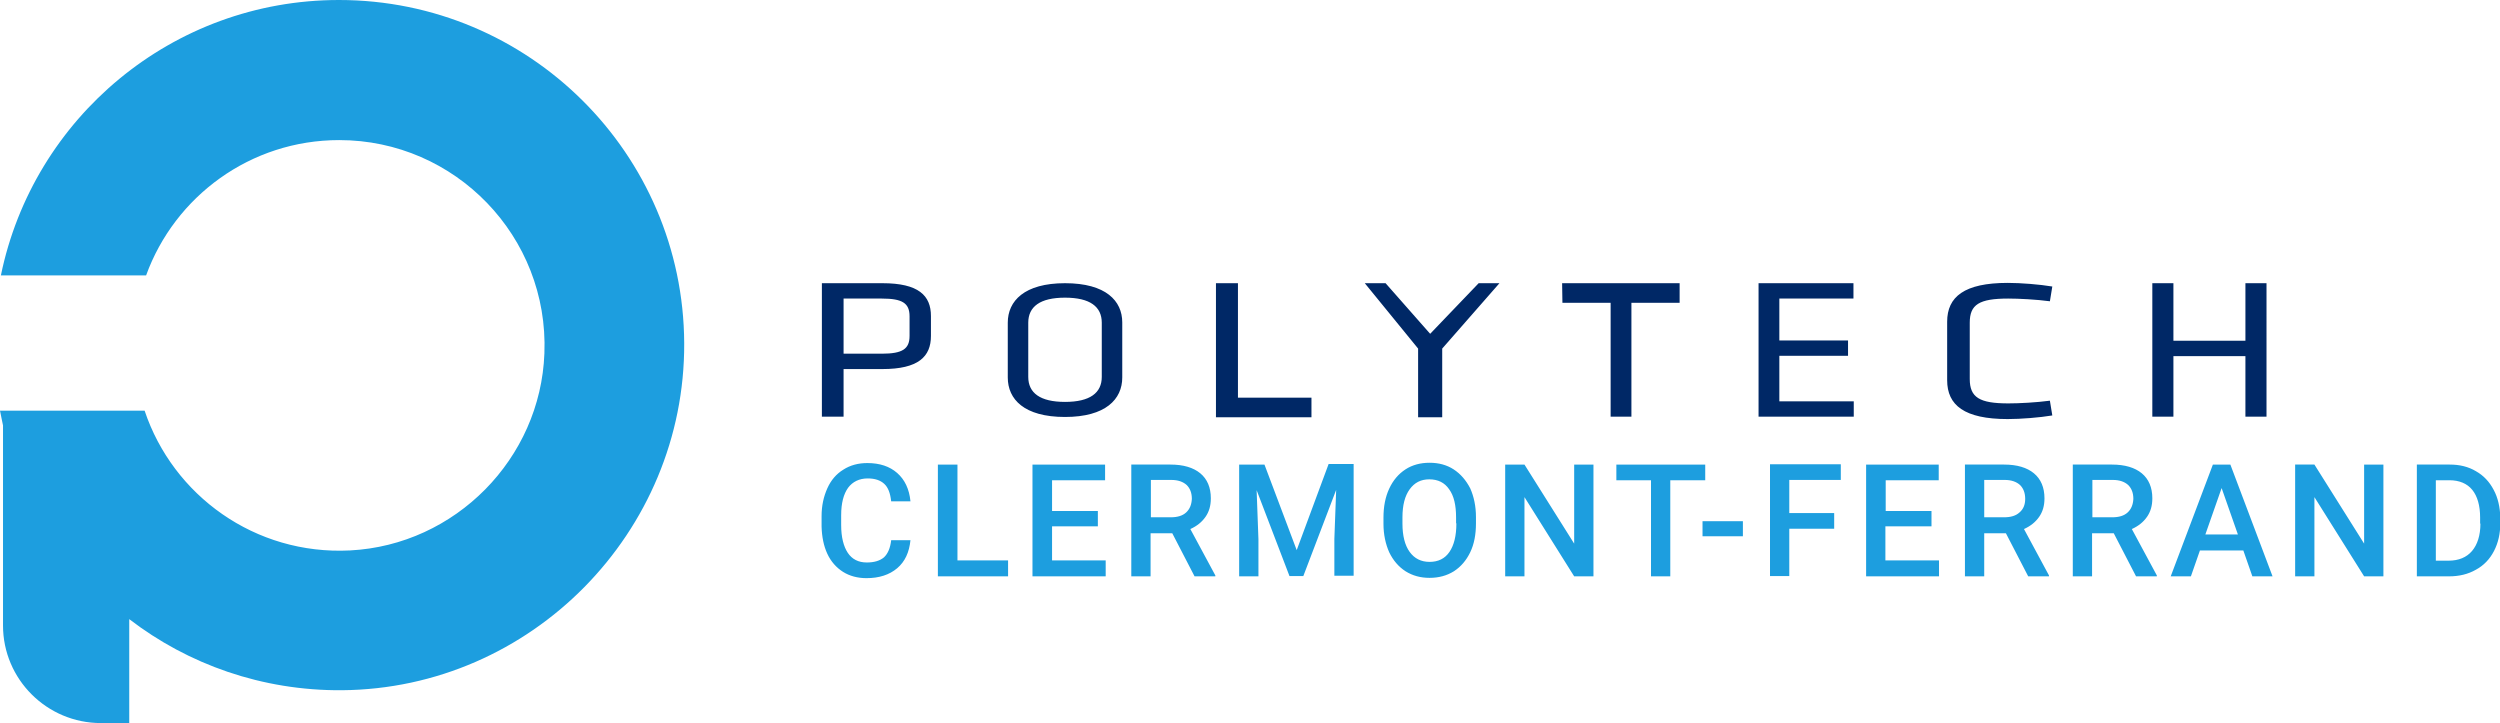 <svg xmlns="http://www.w3.org/2000/svg" width="829.8" height="240" viewBox="0 0 829.8 240"><path d="M292.9 94h-20.1v44.3h7.2v-15.8h12.9c11.9 0 16.1-4.1 16.1-11v-6.6c0-6.8-4.1-10.9-16.1-10.9zm9 17.5c0 4.3-2.3 5.9-9.2 5.9H280V99.1h12.7c6.8 0 9.2 1.5 9.2 5.9v6.5zM353.5 94c-13.5 0-19 5.9-19 13.1v18.2c0 7.2 5.4 13.1 19 13.1 13.5 0 19-5.9 19-13.1V107c0-7.1-5.4-13-19-13zm12.2 31.1c0 5.3-3.9 8.3-12.2 8.3-8.3 0-12.2-3-12.2-8.3v-18c0-5.3 3.9-8.3 12.2-8.3 8.3 0 12.2 3 12.2 8.3v18zM410.9 94h-7.3v44.5h31.7V132h-24.4V94zm63.8 16.8L459.9 94H453l17.7 21.7v22.8h8v-22.8l19-21.7h-6.9l-16.1 16.8zm43.9-10.3h16v37.8h6.9v-37.8h16V94h-39l.1 6.5zm72 17.6h22.8V113h-22.8V99.1h24.6V94h-31.5v44.3h31.6v-5.1h-24.7v-15.1zm76-19c3.5 0 9.3.3 13.8.9l.8-4.9c-4.2-.7-10.4-1.2-14.8-1.2-14.4 0-20.1 4.6-20.1 12.9v19.4c0 8.3 5.7 12.9 20.1 12.9 4.4 0 10.6-.5 14.8-1.2l-.8-4.9c-4.5.6-10.2.9-13.8.9-9.6 0-12.8-2-12.8-8.1v-18.7c0-6 3.1-8 12.8-8zm78.7-5.1v19.1h-23.9V94h-7v44.3h7v-20.1h23.9v20.1h7V94h-7z" fill="#002866"/><path d="M112.5 0C57.2 0 11 39.2.3 91.4h48.2c9.5-26.2 34.6-44.9 64.1-44.9 38.5 0 69.6 32 68.1 70.8-1.3 35-29.6 63.6-64.5 65.4-31.6 1.6-58.8-18.3-68.2-46.4H0c.3 1.7.7 3.3 1 4.9v66.4C1 225.5 15.6 240 33.5 240h9.4v-34.5c19.5 15 44.1 23.8 70.6 23.6 62.8-.5 113.9-52.4 113.6-115.2C226.8 51 175.6 0 112.5 0zm169 161.9c1.5-2 3.7-3.1 6.5-3.1 2.4 0 4.2.6 5.5 1.8s2 3.1 2.3 5.8h6.4c-.4-4.1-1.9-7.2-4.4-9.4-2.5-2.2-5.8-3.3-9.9-3.3-3 0-5.7.7-8 2.2-2.3 1.4-4.1 3.5-5.3 6.2-1.2 2.7-1.9 5.7-1.9 9.2v3.5c.1 3.4.7 6.4 1.9 9 1.2 2.6 3 4.6 5.2 6 2.2 1.4 4.9 2.1 7.8 2.1 4.2 0 7.6-1.1 10.2-3.3s4-5.3 4.4-9.3h-6.4c-.3 2.6-1.1 4.5-2.4 5.7-1.3 1.1-3.2 1.7-5.7 1.7-2.8 0-4.9-1.1-6.3-3.2-1.4-2.1-2.2-5.2-2.2-9.2V171c0-4 .8-7 2.3-9.1zm36.2-7.7h-6.4v37.1h23.3V186h-16.8v-31.8zm31.5 20.5h15.2v-5.1h-15.2v-10.2h17.6v-5.2h-24.1v37.1H367V186h-17.8v-11.3zm50.9-3.1c1.2-1.7 1.8-3.7 1.8-6.2 0-3.6-1.2-6.4-3.5-8.3s-5.6-2.9-9.9-2.9h-13v37.1h6.4V177h7.2l7.4 14.3h6.9v-.3l-8.3-15.4c2.2-1 3.8-2.3 5-4zm-6.4-1.5c-1.2 1.1-2.9 1.6-5.1 1.6H382v-12.4h6.8c2.2 0 3.9.6 5.1 1.7 1.1 1.1 1.7 2.6 1.7 4.6-.1 1.9-.7 3.4-1.9 4.5zm36.7 12.5l-10.7-28.4h-8.4v37.1h6.4V179l-.6-16.3 10.9 28.5h4.6l10.9-28.6-.6 16.3v12.2h6.4V154H441l-10.6 28.6zm52.1-26.8c-2.3-1.5-5-2.2-8-2.2s-5.7.7-8 2.2c-2.3 1.5-4.1 3.6-5.4 6.4s-1.9 6-1.9 9.6v2.1c0 3.5.7 6.7 1.9 9.4 1.3 2.7 3.1 4.8 5.4 6.3 2.4 1.5 5 2.2 8 2.2s5.7-.7 8.1-2.2c2.3-1.5 4.1-3.6 5.4-6.3 1.3-2.7 1.9-5.9 1.9-9.6v-2.1c0-3.6-.7-6.8-1.9-9.5-1.4-2.7-3.2-4.8-5.5-6.3zm.9 17.9c0 4.2-.8 7.3-2.3 9.5s-3.7 3.3-6.6 3.3c-2.8 0-5-1.1-6.6-3.3s-2.4-5.4-2.4-9.4v-2.1c0-4 .8-7.1 2.4-9.3 1.6-2.2 3.7-3.3 6.5-3.3 2.9 0 5.1 1.1 6.6 3.3 1.6 2.2 2.3 5.3 2.3 9.4v1.9zm39.2 6.9L506 154.2h-6.4v37.1h6.4V165l16.5 26.3h6.4v-37.1h-6.4v26.4zm43.3-26.4h-29.4v5.2H548v31.9h6.4v-31.9H566v-5.2zm-.8 23.8h13.4v-5h-13.4v5zm22.4 13.2h6.4v-15.7h14.9v-5.2h-14.9v-11H611v-5.2h-23.5v37.1zm38.4-16.5h15.2v-5.1h-15.2v-10.2h17.6v-5.2h-24.1v37.1h24.2V186h-17.8v-11.3zm50.9-3.1c1.2-1.7 1.8-3.7 1.8-6.2 0-3.6-1.2-6.4-3.5-8.3s-5.6-2.9-9.9-2.9h-13v37.1h6.4V177h7.2l7.4 14.3h6.9v-.3l-8.3-15.4c2.2-1 3.8-2.3 5-4zm-6.5-1.5c-1.2 1.1-2.9 1.6-5.1 1.6h-6.6v-12.4h6.8c2.2 0 3.9.6 5.1 1.7 1.1 1.1 1.7 2.6 1.7 4.6 0 1.9-.6 3.4-1.9 4.5zm42.3 1.5c1.2-1.7 1.8-3.7 1.8-6.2 0-3.6-1.2-6.4-3.5-8.3s-5.6-2.9-9.9-2.9h-13v37.1h6.4V177h7.2l7.4 14.3h6.9v-.3l-8.3-15.4c2.2-1 3.8-2.3 5-4zm-6.4-1.5c-1.2 1.1-2.9 1.6-5.1 1.6h-6.6v-12.4h6.8c2.2 0 3.9.6 5.1 1.7 1.1 1.1 1.7 2.6 1.7 4.6-.1 1.9-.7 3.4-1.9 4.5zm28.3-15.9l-14 37.1h6.7l3-8.6h14.4l3 8.6h6.7l-14-37.1h-5.8zm-2.5 23.2l5.4-15.4 5.4 15.4H732zm52.8 3.2l-16.6-26.4h-6.4v37.1h6.4V165l16.5 26.3h6.4v-37.1h-6.4v26.4zm42.9-18c-1.4-2.7-3.4-4.8-5.9-6.2-2.5-1.5-5.4-2.2-8.7-2.2h-10.9v37.1h10.7c3.3 0 6.3-.7 8.9-2.2 2.6-1.4 4.6-3.5 6-6.2 1.4-2.7 2.1-5.8 2.1-9.3v-1.9c-.1-3.4-.8-6.5-2.2-9.1zm-4.4 11.2c0 3.9-1 7-2.8 9.1s-4.4 3.2-7.8 3.2h-4.2v-26.7h4.5c3.3 0 5.9 1.1 7.6 3.2 1.7 2.1 2.6 5.2 2.6 9.2v2z" fill="#1d9edf"/></svg>